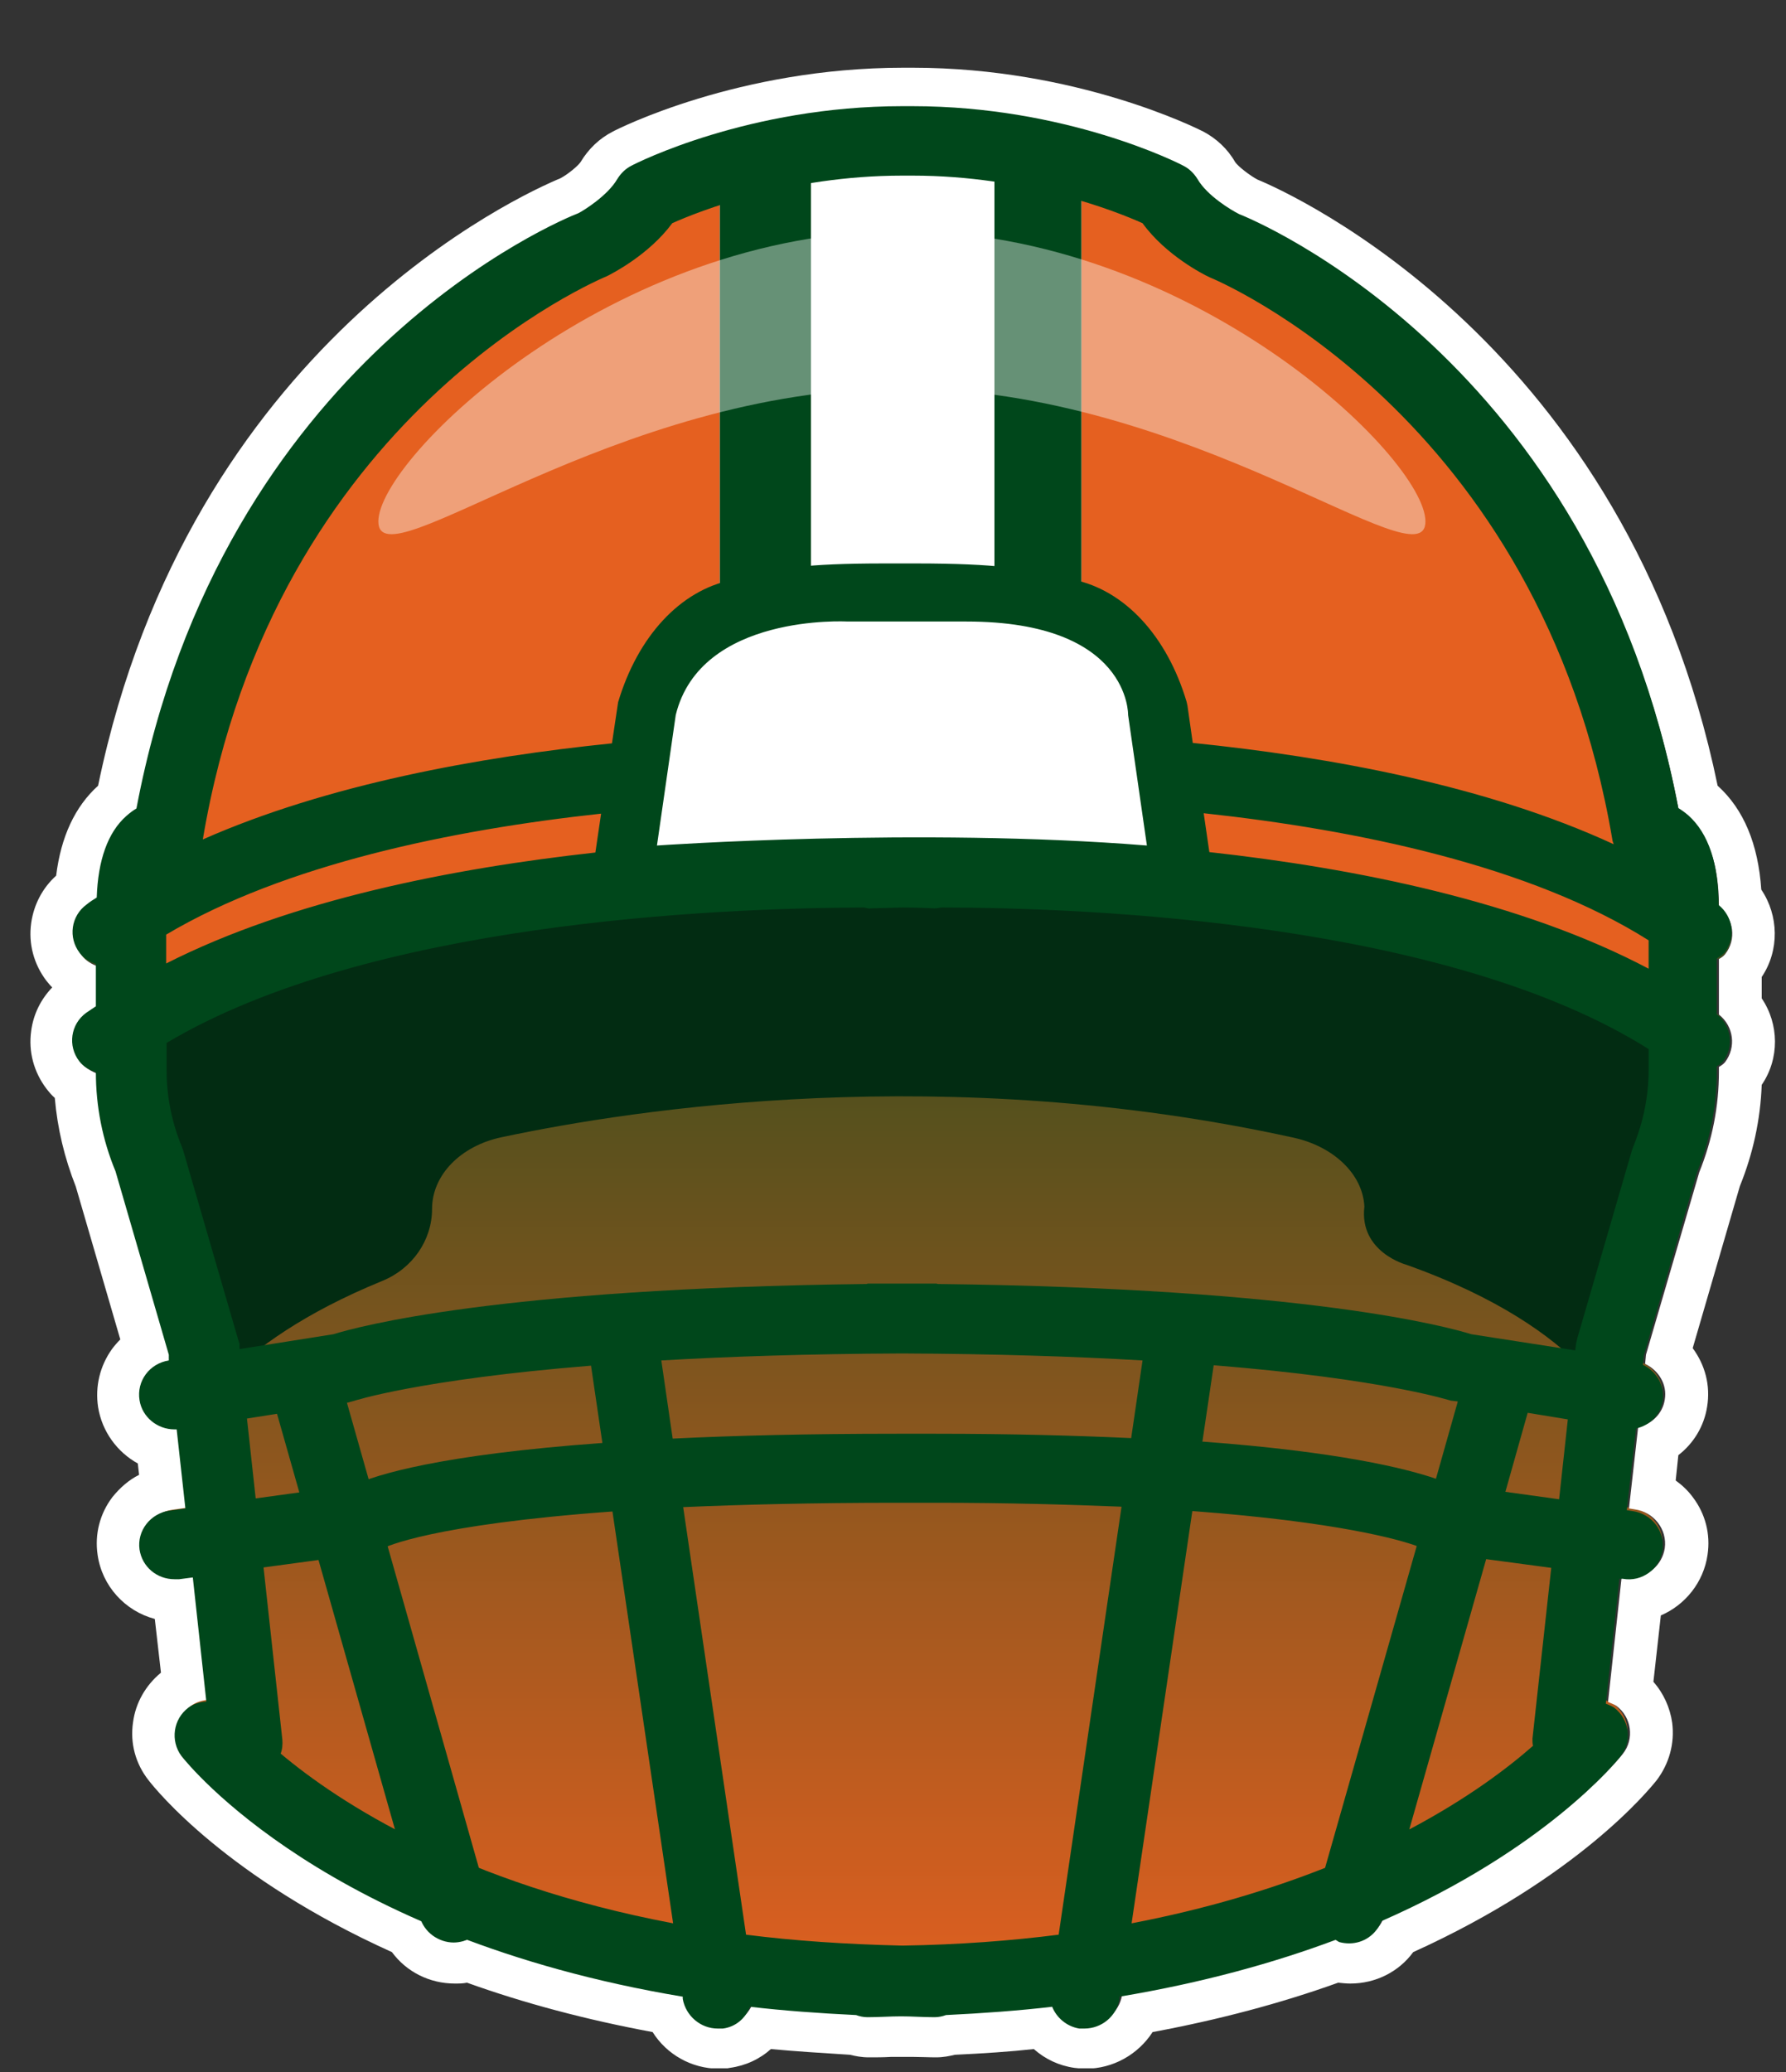 <svg width="25" height="29" viewBox="0 0 25 29" fill="none" xmlns="http://www.w3.org/2000/svg">
<rect x="0" y="0" width="25" height="29" fill="#333333" stroke="none"/>
<g clip-path="url(#clip0_2136_3491)">
<path d="M24.055 13.423C24.055 13.423 24.116 13.387 24.141 13.356C24.299 13.148 24.263 12.855 24.055 12.69C24.055 12.115 23.914 11.694 23.633 11.443C23.584 11.4 23.542 11.37 23.493 11.339C22.301 5.068 17.515 3.124 17.344 3.063C17.234 3.008 16.898 2.806 16.763 2.574C16.714 2.495 16.647 2.428 16.561 2.385C16.494 2.348 14.923 1.56 12.772 1.56H12.631C10.48 1.56 8.909 2.354 8.842 2.385C8.756 2.428 8.689 2.495 8.64 2.574C8.506 2.806 8.169 3.008 8.096 3.045C7.888 3.124 3.102 5.068 1.911 11.339C1.862 11.37 1.819 11.4 1.77 11.443C1.507 11.675 1.373 12.06 1.354 12.58C1.305 12.61 1.257 12.641 1.214 12.678C0.994 12.837 0.951 13.142 1.116 13.35C1.177 13.43 1.257 13.472 1.342 13.503V14.09C1.299 14.12 1.25 14.151 1.208 14.181C0.988 14.34 0.945 14.646 1.11 14.854C1.171 14.933 1.25 14.976 1.342 15.006C1.342 15.483 1.434 15.948 1.617 16.388L2.363 18.943V19.022C2.094 19.065 1.911 19.309 1.953 19.572C1.99 19.811 2.204 19.976 2.436 19.976C2.448 19.976 2.454 19.976 2.467 19.976L2.589 21.076L2.369 21.106C2.1 21.143 1.911 21.388 1.947 21.65C1.984 21.889 2.192 22.066 2.436 22.066C2.461 22.066 2.479 22.066 2.503 22.066L2.693 22.042L2.882 23.765C2.797 23.771 2.705 23.796 2.632 23.851C2.418 24.01 2.375 24.315 2.54 24.523C2.607 24.609 3.585 25.819 5.89 26.821C5.963 27.011 6.146 27.133 6.342 27.133C6.385 27.133 6.427 27.133 6.476 27.115C6.501 27.115 6.513 27.096 6.531 27.084C7.381 27.402 8.383 27.683 9.551 27.873V27.903C9.594 28.142 9.801 28.319 10.04 28.319C10.064 28.319 10.089 28.319 10.113 28.319C10.296 28.294 10.431 28.172 10.492 28.019C10.963 28.074 11.458 28.111 11.977 28.135C12.026 28.154 12.081 28.166 12.136 28.166C12.301 28.166 12.448 28.154 12.607 28.154C12.766 28.154 12.912 28.166 13.078 28.166C13.133 28.166 13.188 28.154 13.236 28.135C13.756 28.111 14.251 28.074 14.722 28.019C14.783 28.172 14.923 28.294 15.101 28.319C15.125 28.319 15.149 28.319 15.174 28.319C15.412 28.319 15.626 28.148 15.663 27.903V27.873C16.837 27.677 17.839 27.402 18.689 27.084C18.707 27.09 18.725 27.109 18.744 27.115C18.786 27.127 18.835 27.133 18.878 27.133C19.08 27.133 19.257 27.011 19.33 26.821C21.628 25.819 22.613 24.609 22.68 24.523C22.845 24.309 22.802 24.01 22.588 23.851C22.551 23.826 22.515 23.814 22.472 23.796L22.661 22.054H22.71C22.979 22.103 23.23 21.913 23.267 21.65C23.303 21.388 23.114 21.143 22.845 21.106L22.765 21.094L22.894 19.957C23.083 19.915 23.236 19.768 23.267 19.572C23.303 19.358 23.181 19.163 22.991 19.071L23.004 18.943L23.749 16.388C23.933 15.942 24.024 15.465 24.024 14.982V14.915C24.024 14.915 24.086 14.878 24.11 14.848C24.269 14.64 24.232 14.346 24.024 14.181V13.405L24.055 13.423Z" fill="url(#paint0_linear_2136_3491)"/>
<path d="M12.778 1.559C14.929 1.559 16.5 2.354 16.567 2.385C16.653 2.427 16.72 2.495 16.769 2.574C16.904 2.806 17.24 3.008 17.35 3.063C17.521 3.124 22.307 5.068 23.499 11.339C23.548 11.37 23.59 11.4 23.639 11.443C23.921 11.694 24.061 12.109 24.061 12.69C24.269 12.855 24.312 13.148 24.147 13.356C24.122 13.387 24.092 13.405 24.061 13.423V14.2C24.269 14.364 24.305 14.658 24.147 14.866C24.122 14.896 24.092 14.915 24.061 14.933V15C24.061 15.483 23.969 15.954 23.786 16.406L23.04 18.961L23.028 19.089C23.218 19.181 23.34 19.377 23.303 19.59C23.273 19.786 23.12 19.933 22.93 19.976L22.802 21.112L22.881 21.125C23.15 21.161 23.34 21.406 23.303 21.669C23.267 21.907 23.059 22.084 22.82 22.084C22.796 22.084 22.771 22.084 22.747 22.084H22.698L22.509 23.82C22.545 23.838 22.588 23.851 22.625 23.875C22.839 24.034 22.881 24.34 22.716 24.547C22.649 24.633 21.671 25.843 19.367 26.846C19.294 27.035 19.11 27.157 18.915 27.157C18.872 27.157 18.829 27.157 18.78 27.139C18.756 27.139 18.743 27.121 18.725 27.108C17.875 27.426 16.873 27.707 15.706 27.897V27.927C15.663 28.166 15.455 28.343 15.217 28.343C15.192 28.343 15.168 28.343 15.143 28.343C14.96 28.319 14.825 28.196 14.764 28.044C14.294 28.099 13.799 28.135 13.279 28.16C13.23 28.178 13.175 28.19 13.12 28.19C12.955 28.19 12.809 28.178 12.65 28.178C12.491 28.178 12.344 28.19 12.179 28.19C12.124 28.19 12.069 28.178 12.02 28.16C11.501 28.135 11.005 28.099 10.535 28.044C10.474 28.196 10.333 28.319 10.156 28.343C10.131 28.343 10.107 28.343 10.082 28.343C9.844 28.343 9.63 28.172 9.593 27.927V27.897C8.42 27.701 7.418 27.426 6.568 27.108C6.55 27.115 6.531 27.133 6.513 27.139C6.47 27.151 6.421 27.157 6.378 27.157C6.177 27.157 6 27.035 5.926 26.846C3.628 25.843 2.644 24.633 2.577 24.547C2.412 24.334 2.454 24.034 2.674 23.875C2.748 23.82 2.839 23.796 2.925 23.79L2.736 22.066L2.546 22.09C2.546 22.09 2.497 22.09 2.479 22.09C2.234 22.09 2.027 21.913 1.99 21.675C1.953 21.412 2.143 21.167 2.412 21.131L2.632 21.1L2.509 20C2.509 20 2.491 20 2.479 20C2.24 20 2.033 19.829 1.99 19.597C1.947 19.334 2.13 19.089 2.399 19.047L2.393 18.967L1.648 16.412C1.464 15.972 1.373 15.501 1.373 15.031C1.287 15 1.201 14.951 1.14 14.878C0.975 14.664 1.018 14.364 1.238 14.206C1.281 14.175 1.33 14.145 1.373 14.114V13.527C1.287 13.497 1.201 13.448 1.146 13.374C0.981 13.16 1.024 12.861 1.244 12.702C1.287 12.671 1.336 12.635 1.385 12.604C1.403 12.085 1.538 11.7 1.8 11.467C1.849 11.425 1.892 11.394 1.941 11.363C3.115 5.068 7.9 3.13 8.108 3.045C8.175 3.008 8.518 2.8 8.652 2.574C8.701 2.495 8.768 2.427 8.854 2.385C8.921 2.348 10.492 1.559 12.643 1.559H12.784M12.784 0.948H12.643C10.339 0.948 8.646 1.804 8.579 1.841C8.389 1.938 8.237 2.085 8.127 2.268C8.09 2.323 7.949 2.44 7.845 2.495C7.314 2.715 2.65 4.811 1.373 10.997C1.049 11.29 0.853 11.712 0.786 12.256C0.596 12.427 0.474 12.659 0.437 12.916C0.395 13.209 0.474 13.497 0.651 13.729C0.676 13.759 0.7 13.79 0.731 13.82C0.572 13.986 0.468 14.193 0.437 14.426C0.395 14.719 0.474 15.006 0.651 15.239C0.688 15.287 0.725 15.33 0.767 15.367C0.804 15.795 0.902 16.204 1.061 16.608L1.684 18.747C1.641 18.79 1.605 18.832 1.568 18.881C1.397 19.12 1.33 19.407 1.373 19.694C1.428 20.037 1.641 20.324 1.929 20.483L1.947 20.642C1.8 20.715 1.678 20.825 1.574 20.953C1.397 21.186 1.324 21.473 1.366 21.76C1.428 22.2 1.752 22.549 2.167 22.659L2.253 23.411C2.039 23.588 1.898 23.832 1.862 24.107C1.819 24.401 1.898 24.688 2.082 24.92C2.192 25.061 3.182 26.283 5.486 27.322C5.688 27.597 6.012 27.762 6.366 27.762C6.421 27.762 6.482 27.762 6.537 27.75C7.338 28.038 8.212 28.27 9.135 28.441C9.331 28.753 9.679 28.954 10.064 28.954C10.113 28.954 10.168 28.954 10.217 28.942C10.437 28.912 10.633 28.82 10.791 28.679C11.128 28.71 11.494 28.734 11.898 28.759C11.971 28.777 12.057 28.795 12.161 28.795C12.264 28.795 12.362 28.795 12.466 28.789C12.527 28.789 12.582 28.789 12.643 28.789C12.68 28.789 12.741 28.789 12.796 28.789C12.894 28.789 12.998 28.795 13.102 28.795C13.206 28.795 13.291 28.777 13.365 28.759C13.768 28.74 14.135 28.716 14.471 28.679C14.63 28.82 14.825 28.912 15.039 28.942C15.095 28.948 15.143 28.954 15.198 28.954C15.583 28.954 15.932 28.753 16.134 28.441C17.056 28.27 17.93 28.038 18.731 27.75C18.786 27.756 18.847 27.762 18.902 27.762C19.257 27.762 19.581 27.597 19.782 27.322C22.087 26.277 23.077 25.055 23.187 24.92C23.364 24.688 23.444 24.401 23.407 24.113C23.377 23.9 23.285 23.698 23.144 23.539L23.248 22.61C23.59 22.463 23.847 22.145 23.902 21.76C23.945 21.473 23.872 21.186 23.694 20.953C23.627 20.862 23.548 20.788 23.456 20.721L23.493 20.367C23.706 20.202 23.853 19.963 23.896 19.688C23.945 19.389 23.866 19.102 23.694 18.869L24.354 16.602C24.538 16.149 24.642 15.672 24.66 15.184C24.911 14.817 24.904 14.334 24.66 13.973V13.674C24.911 13.301 24.898 12.812 24.654 12.451C24.611 11.816 24.409 11.327 24.043 10.997C22.765 4.817 18.077 2.709 17.601 2.513C17.497 2.458 17.331 2.33 17.289 2.268C17.185 2.085 17.026 1.938 16.843 1.841C16.769 1.804 15.076 0.948 12.778 0.948L12.784 0.948Z" fill="white"/>
<path d="M19.098 16.883C19.073 16.43 18.664 16.045 18.107 15.923C13.242 14.853 8.89 15.519 7.02 15.917C6.445 16.039 6.048 16.448 6.048 16.919C6.048 17.359 5.773 17.756 5.351 17.928C3.151 18.826 2.68 19.92 2.68 19.92L1.604 14.841C10.259 8.582 23.969 14.786 23.969 14.786L22.661 19.884C22.661 19.884 22.264 18.618 19.684 17.701C19.684 17.701 19.024 17.524 19.098 16.889V16.883Z" fill="#022C12"/>
<path d="M23.266 14.151C23.266 6.804 16.977 3.522 16.977 3.522L15.956 2.654C14.88 2.324 13.291 1.823 12.625 1.976C11.959 1.829 10.369 2.33 9.294 2.654L6.513 4.035C6.513 4.035 2.173 9.371 2.112 13.943C2.112 13.943 5.064 12.22 12.411 12.152C19.764 12.226 23.266 14.151 23.266 14.151Z" fill="#E56020"/>
<path d="M15.137 1.969H10.076V9.395H15.137V1.969Z" fill="white"/>
<path d="M15.137 1.969H10.076V9.395H15.137V1.969Z" fill="#00471B"/>
<rect x="11.352" y="2.214" width="2.568" height="6.938" fill="white"/>
<path d="M6.354 27.188C6.14 27.188 5.938 27.047 5.877 26.833L3.768 19.401C3.695 19.144 3.848 18.875 4.111 18.802C4.373 18.728 4.642 18.881 4.716 19.138L6.824 26.57C6.898 26.827 6.745 27.096 6.482 27.169C6.439 27.181 6.391 27.188 6.348 27.188H6.354Z" fill="#00471B"/>
<path d="M8.695 12.396L9.049 9.933C9.275 9.169 9.758 8.625 10.321 8.509C10.889 8.393 11.048 8.289 12.38 8.289H12.814C14.141 8.289 14.367 8.393 14.935 8.509C15.498 8.625 15.981 9.169 16.207 9.933L16.561 12.396" fill="#E4683A"/>
<path d="M24.055 13.399C24.055 13.399 24.116 13.362 24.14 13.332C24.299 13.124 24.263 12.831 24.055 12.665C24.055 12.085 23.914 11.663 23.633 11.412C23.584 11.37 23.541 11.339 23.492 11.309C22.301 5.013 17.515 3.063 17.344 2.996C17.234 2.941 16.897 2.739 16.763 2.507C16.714 2.428 16.647 2.36 16.561 2.318C16.494 2.281 14.923 1.486 12.772 1.486H12.631C10.48 1.486 8.909 2.281 8.841 2.318C8.756 2.36 8.689 2.428 8.64 2.507C8.505 2.739 8.169 2.947 8.096 2.984C7.888 3.063 3.102 5.013 1.91 11.315C1.861 11.345 1.819 11.376 1.77 11.419C1.507 11.651 1.372 12.042 1.354 12.562C1.305 12.592 1.256 12.623 1.213 12.659C0.993 12.818 0.951 13.124 1.116 13.338C1.177 13.417 1.256 13.46 1.342 13.491V14.084C1.299 14.114 1.25 14.145 1.207 14.175C0.987 14.334 0.945 14.64 1.11 14.854C1.171 14.933 1.25 14.976 1.342 15.007C1.342 15.483 1.434 15.954 1.617 16.394L2.363 18.961V19.041C2.094 19.083 1.91 19.328 1.953 19.597C1.99 19.835 2.204 20.006 2.442 20.006C2.454 20.006 2.46 20.006 2.473 20.006L2.595 21.113L2.375 21.143C2.106 21.18 1.916 21.424 1.953 21.687C1.99 21.932 2.198 22.103 2.442 22.103C2.466 22.103 2.485 22.103 2.509 22.103L2.699 22.078L2.888 23.814C2.803 23.82 2.711 23.845 2.638 23.9C2.424 24.059 2.381 24.364 2.54 24.578C2.638 24.701 4.575 27.115 9.557 27.946V27.977C9.599 28.215 9.807 28.392 10.046 28.392C10.07 28.392 10.095 28.392 10.119 28.392C10.302 28.368 10.437 28.245 10.498 28.087C10.969 28.142 11.464 28.178 11.983 28.203C12.032 28.221 12.087 28.233 12.142 28.233C12.307 28.233 12.454 28.221 12.613 28.221C12.772 28.221 12.918 28.233 13.083 28.233C13.138 28.233 13.193 28.221 13.242 28.203C13.762 28.178 14.257 28.142 14.728 28.087C14.789 28.239 14.929 28.362 15.107 28.392C15.131 28.392 15.155 28.392 15.18 28.392C15.418 28.392 15.632 28.221 15.669 27.977V27.946C16.842 27.75 17.845 27.469 18.694 27.151C18.713 27.158 18.731 27.176 18.749 27.182C18.792 27.194 18.841 27.2 18.884 27.2C19.086 27.2 19.263 27.078 19.336 26.889C21.634 25.88 22.618 24.664 22.686 24.578C22.851 24.364 22.808 24.065 22.594 23.9C22.557 23.875 22.521 23.863 22.478 23.845L22.667 22.097H22.716C22.985 22.146 23.236 21.956 23.272 21.693C23.309 21.43 23.12 21.186 22.851 21.149L22.771 21.137L22.9 19.994C23.089 19.951 23.242 19.805 23.272 19.609C23.309 19.395 23.187 19.193 22.997 19.102L23.01 18.973L23.755 16.406C23.939 15.954 24.03 15.483 24.03 14.994V14.927C24.03 14.927 24.091 14.89 24.116 14.86C24.275 14.652 24.238 14.359 24.03 14.194V13.417L24.055 13.399ZM8.499 3.864C8.56 3.833 9.08 3.571 9.41 3.124C9.777 2.959 11.036 2.458 12.631 2.458H12.772C14.367 2.458 15.626 2.959 15.993 3.124C16.317 3.571 16.842 3.84 16.934 3.882C16.983 3.901 21.561 5.789 22.57 11.755C22.57 11.773 22.582 11.791 22.588 11.816C20.815 10.997 18.621 10.594 16.696 10.398L16.622 9.878L16.61 9.823C16.335 8.9 15.742 8.259 15.021 8.112L14.783 8.063C14.355 7.965 13.982 7.886 12.814 7.886H12.38C11.244 7.886 10.914 7.959 10.504 8.057C10.425 8.075 10.339 8.094 10.241 8.118C9.52 8.265 8.927 8.907 8.652 9.829L8.566 10.404C6.702 10.594 4.581 10.979 2.839 11.749C3.842 5.783 8.414 3.901 8.499 3.864ZM2.326 13.081C3.982 12.097 6.329 11.614 8.414 11.388L8.334 11.932C6.342 12.152 4.086 12.592 2.326 13.485V13.081ZM3.457 19.854L4.856 19.634L4.948 19.609C4.948 19.609 5.859 19.309 8.273 19.114L8.432 20.196C6.146 20.361 5.266 20.642 4.96 20.782L3.579 20.972L3.457 19.854ZM3.927 24.548C3.952 24.486 3.958 24.413 3.952 24.346L3.689 21.938L5.18 21.736L5.284 21.712L5.364 21.669C5.4 21.651 6.036 21.339 8.573 21.155L9.422 26.919C6.482 26.363 4.746 25.232 3.927 24.542V24.548ZM9.257 19.041C10.192 18.986 11.317 18.949 12.625 18.943C13.939 18.949 15.064 18.986 15.993 19.041L15.834 20.128C15.052 20.092 14.153 20.067 13.096 20.067H12.552C11.317 20.067 10.29 20.092 9.416 20.135L9.257 19.041ZM14.819 27.078C14.147 27.164 13.413 27.219 12.631 27.231C11.849 27.213 11.115 27.164 10.443 27.078L9.563 21.094C10.394 21.058 11.384 21.033 12.558 21.033H13.102C14.098 21.033 14.96 21.058 15.699 21.088L14.819 27.078ZM18.548 26.143C17.79 26.442 16.891 26.718 15.84 26.919L16.69 21.149C18.743 21.302 19.599 21.553 19.831 21.638L18.548 26.143ZM16.83 20.184L16.989 19.108C19.403 19.303 20.296 19.603 20.308 19.603L20.406 19.615L20.1 20.697C19.672 20.55 18.731 20.318 16.836 20.177L16.83 20.184ZM21.463 24.431C21.109 24.743 20.546 25.171 19.727 25.605L20.803 21.822L21.714 21.944L21.451 24.334C21.451 24.364 21.451 24.395 21.457 24.431H21.463ZM21.824 20.984L21.072 20.88L21.384 19.774L21.946 19.866L21.824 20.984ZM23.077 14.976C23.077 15.343 23.003 15.703 22.863 16.046C22.857 16.064 22.851 16.076 22.845 16.095L22.081 18.723C22.081 18.723 22.068 18.778 22.062 18.802L22.05 18.9L20.595 18.674C20.259 18.57 18.309 18.032 13.132 17.971C13.12 17.971 13.114 17.965 13.102 17.965C12.937 17.965 12.79 17.965 12.631 17.965C12.472 17.965 12.325 17.965 12.16 17.965C12.148 17.965 12.142 17.965 12.13 17.971C6.959 18.032 5.003 18.57 4.667 18.674L3.353 18.882V18.808C3.353 18.808 3.334 18.753 3.328 18.729L2.564 16.101C2.564 16.101 2.552 16.07 2.546 16.052C2.405 15.709 2.332 15.349 2.332 14.982V14.597C5.15 12.916 10.003 12.708 12.087 12.702C12.118 12.702 12.148 12.721 12.185 12.714C12.197 12.714 12.356 12.708 12.625 12.702C12.906 12.702 13.071 12.714 13.083 12.714C13.12 12.714 13.151 12.702 13.187 12.702C15.308 12.702 20.284 12.922 23.077 14.683V14.982V14.976ZM23.077 13.558C21.298 12.617 18.976 12.152 16.928 11.926L16.849 11.382C18.994 11.614 21.42 12.115 23.077 13.161V13.558Z" fill="#00471B"/>
<path opacity="0.4" d="M19.953 7.299C19.953 8.191 16.671 5.435 12.625 5.435C8.579 5.435 5.296 8.191 5.296 7.299C5.296 6.407 8.579 3.234 12.625 3.234C16.671 3.234 19.953 6.407 19.953 7.299Z" fill="white"/>
<path d="M9.196 11.834C9.196 11.834 12.863 11.577 16.054 11.834L15.791 10.007C15.791 10.007 15.822 8.699 13.53 8.699C11.115 8.699 11.861 8.699 11.861 8.699C11.861 8.699 9.807 8.582 9.459 10.007L9.196 11.834Z" fill="white"/>
</g>
<defs>
<linearGradient id="paint0_linear_2136_3491" x1="12.624" y1="1.56" x2="12.624" y2="28.319" gradientUnits="userSpaceOnUse">
<stop offset="0.228" stop-color="#00471B"/>
<stop offset="1" stop-color="#E56020"/>
</linearGradient>
<clipPath id="clip0_2136_3491">
<rect width="24.43" height="28" fill="white" transform="translate(0.419 0.948)"/>
</clipPath>
</defs>
</svg>
